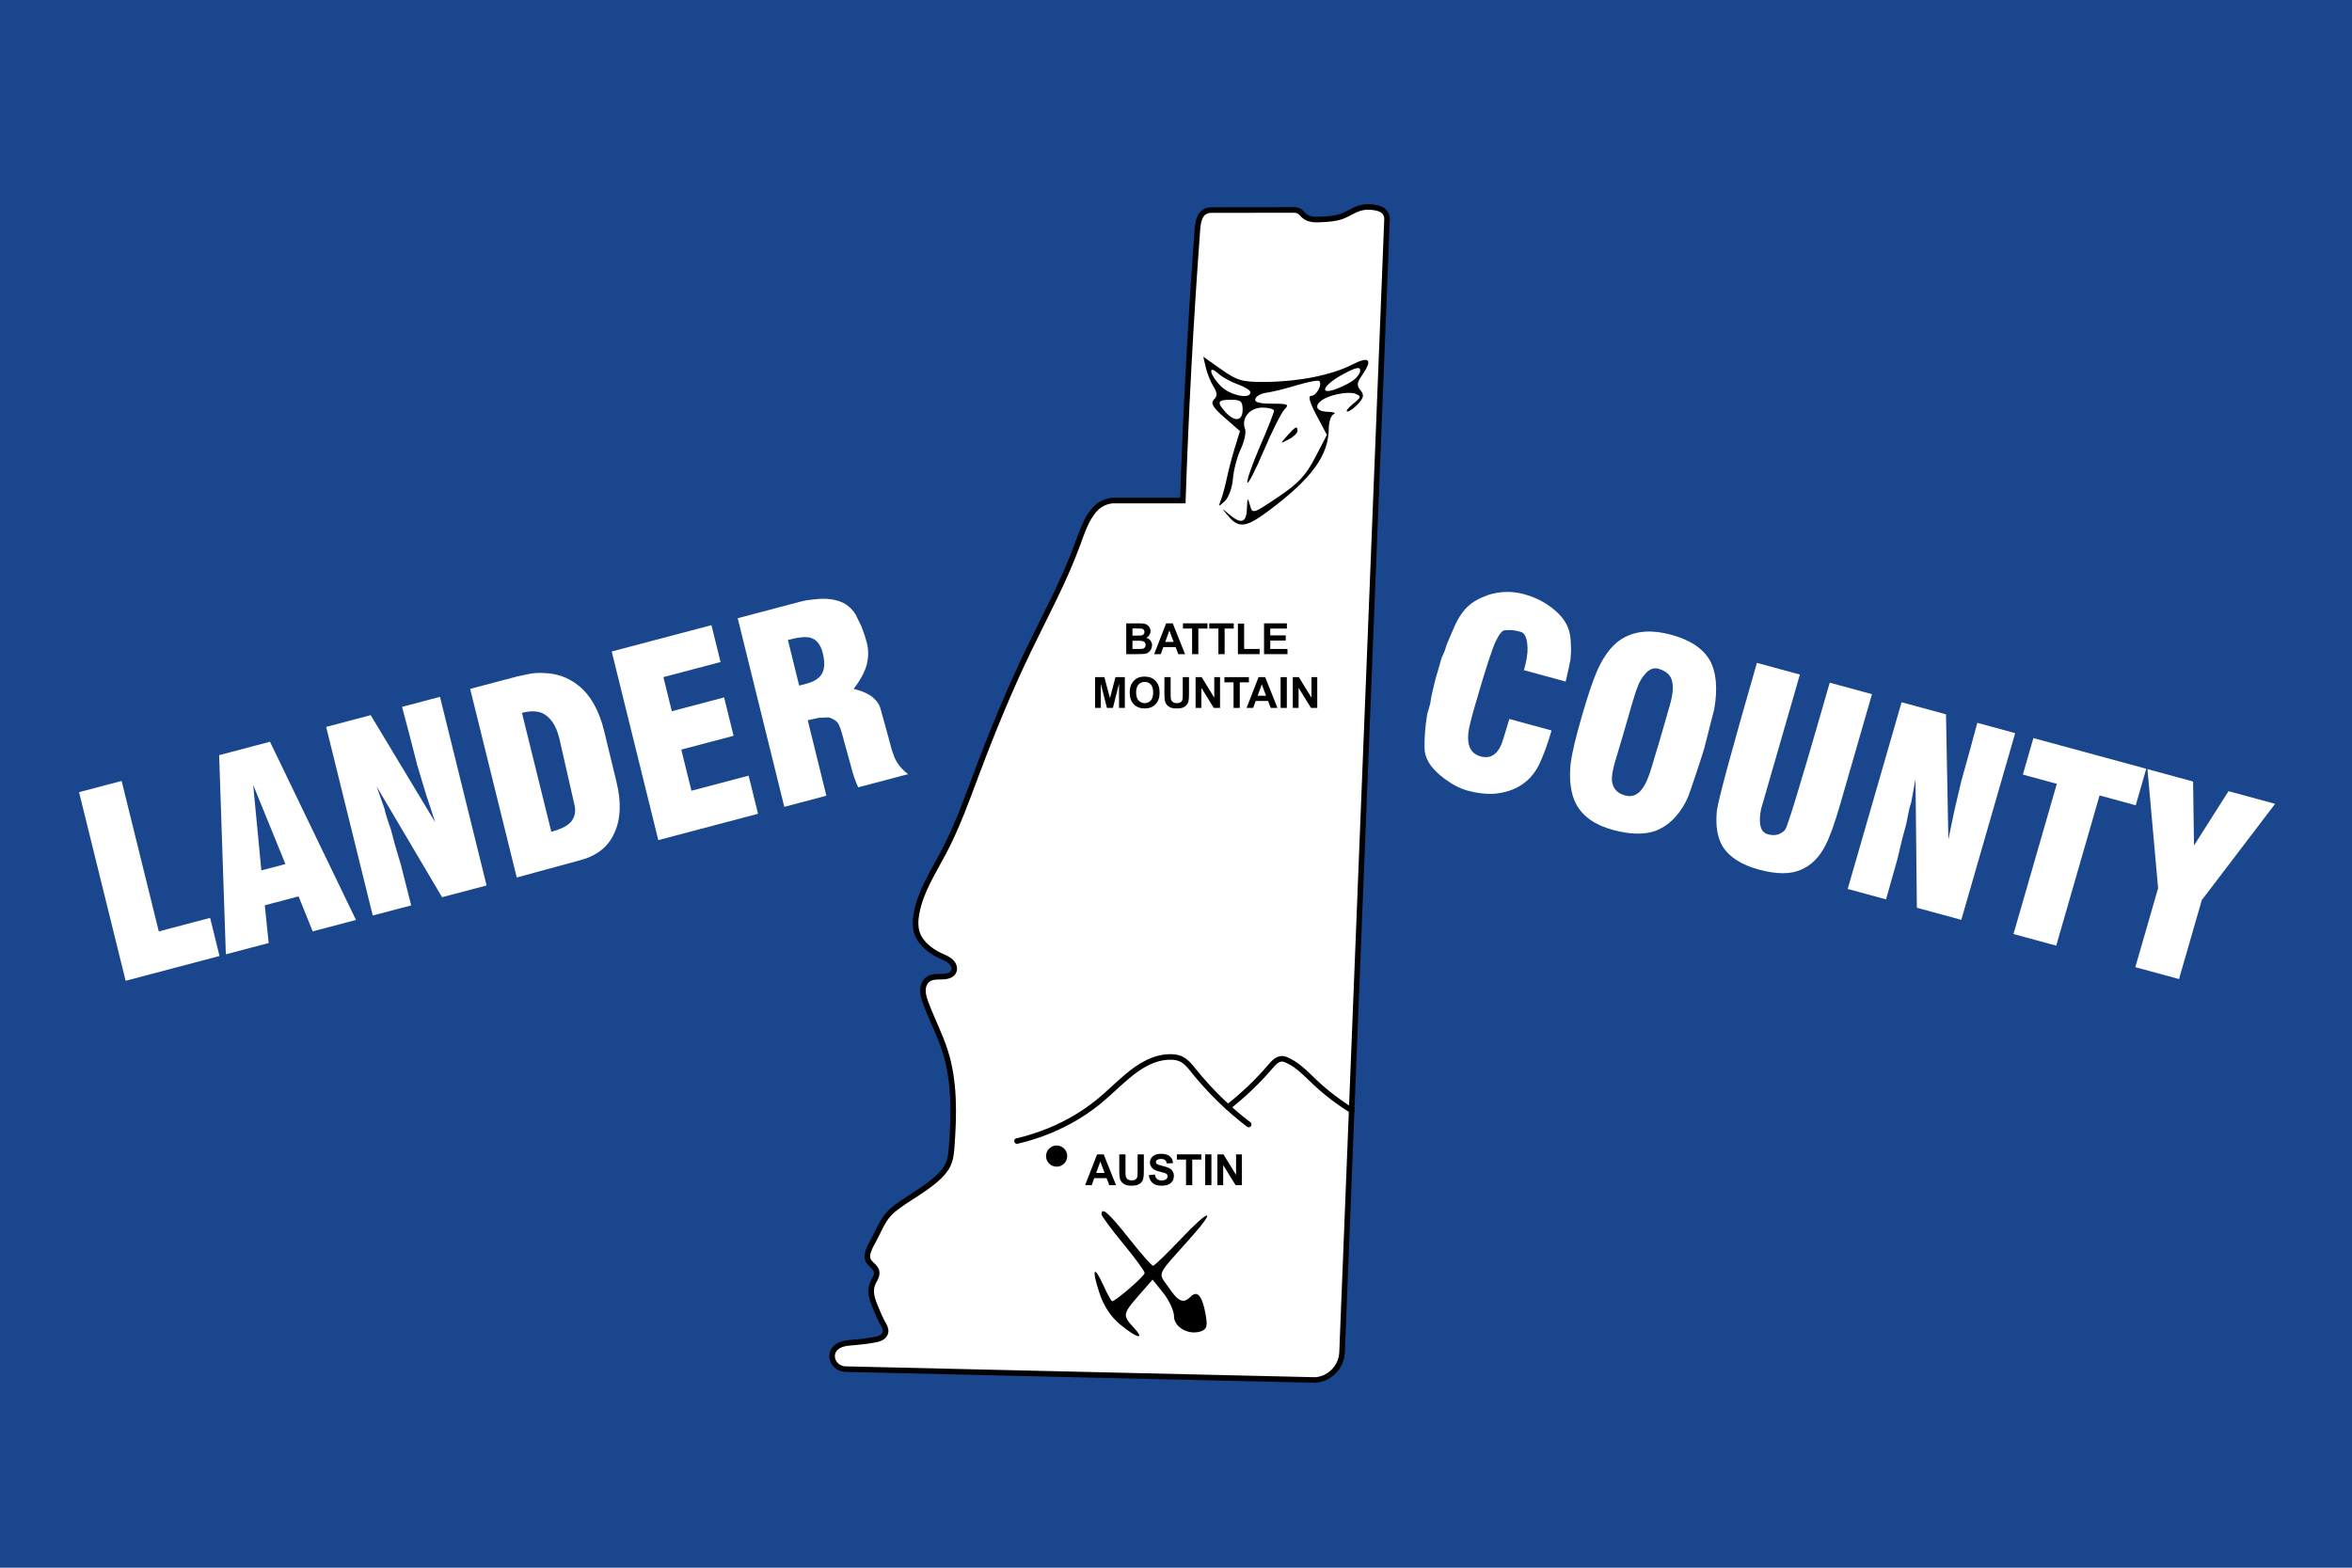 <?xml version="1.0" encoding="UTF-8" standalone="no"?>
<svg
   xmlns:dc="http://purl.org/dc/elements/1.1/"
   xmlns:cc="http://creativecommons.org/ns#"
   xmlns:rdf="http://www.w3.org/1999/02/22-rdf-syntax-ns#"
   xmlns:svg="http://www.w3.org/2000/svg"
   xmlns="http://www.w3.org/2000/svg"
   xmlns:sodipodi="http://sodipodi.sourceforge.net/DTD/sodipodi-0.dtd"
   xmlns:inkscape="http://www.inkscape.org/namespaces/inkscape"
   width="423.076mm"
   height="282.051mm"
   viewBox="0 0 423.076 282.051"
   version="1.1"
   id="svg11857"
   inkscape:version="1.0.2-2 (e86c870879, 2021-01-15)"
   sodipodi:docname="Flag of Lander County, Nevada.svg">
  <defs
     id="defs11851">
    <inkscape:path-effect
       effect="spiro"
       id="path-effect12668"
       is_visible="true"
       lpeversion="1" />
    <inkscape:path-effect
       effect="spiro"
       id="path-effect12664"
       is_visible="true"
       lpeversion="1" />
    <inkscape:path-effect
       effect="spiro"
       id="path-effect12658"
       is_visible="true"
       lpeversion="1" />
    <inkscape:path-effect
       effect="spiro"
       id="path-effect12654"
       is_visible="true"
       lpeversion="1" />
    <inkscape:path-effect
       effect="spiro"
       id="path-effect12448"
       is_visible="true"
       lpeversion="1" />
    <inkscape:path-effect
       effect="spiro"
       id="path-effect12444"
       is_visible="true"
       lpeversion="1" />
    <inkscape:path-effect
       effect="spiro"
       id="path-effect12440"
       is_visible="true"
       lpeversion="1" />
    <inkscape:path-effect
       effect="spiro"
       id="path-effect12436"
       is_visible="true"
       lpeversion="1" />
  </defs>
  <sodipodi:namedview
     id="base"
     pagecolor="#ffffff"
     bordercolor="#666666"
     borderopacity="1.0"
     inkscape:pageopacity="0.0"
     inkscape:pageshadow="2"
     inkscape:zoom="0.98994949"
     inkscape:cx="704.21579"
     inkscape:cy="546.88931"
     inkscape:document-units="mm"
     inkscape:current-layer="layer1"
     inkscape:document-rotation="0"
     showgrid="false"
     inkscape:window-width="2560"
     inkscape:window-height="1369"
     inkscape:window-x="-8"
     inkscape:window-y="-8"
     inkscape:window-maximized="1"
     inkscape:snap-bbox="true"
     inkscape:bbox-paths="true"
     inkscape:bbox-nodes="true"
     inkscape:snap-bbox-edge-midpoints="true"
     inkscape:snap-bbox-midpoints="true"
     inkscape:snap-intersection-paths="true"
     inkscape:object-paths="true" />
  <g
     inkscape:label="Layer 1"
     inkscape:groupmode="layer"
     id="layer1"
     transform="translate(89.074,-17.306)">
    <g
       id="g12780">
      <rect
         style="fill:#19468c;stroke:none;stroke-width:1;stroke-linecap:round;stroke-linejoin:bevel;stroke-miterlimit:4;stroke-dasharray:none;fill-opacity:1"
         id="rect12450"
         width="423.076"
         height="282.051"
         x="-89.074"
         y="17.306" />
      <path
         style="fill:#ffffff;stroke:#000000;stroke-width:1;stroke-linecap:butt;stroke-linejoin:miter;stroke-miterlimit:4;stroke-dasharray:none;stroke-opacity:1"
         d="m 61.238,262.849 c -0.303,-0.323 -0.518,-0.729 -0.599,-1.164 -0.081,-0.435 -0.024,-0.897 0.173,-1.293 0.156,-0.313 0.397,-0.581 0.678,-0.789 0.281,-0.208 0.602,-0.359 0.936,-0.466 0.667,-0.213 1.374,-0.251 2.072,-0.305 1.235,-0.096 2.467,-0.248 3.685,-0.472 0.429,-0.079 0.863,-0.17 1.244,-0.38 0.191,-0.105 0.366,-0.241 0.506,-0.408 0.139,-0.167 0.242,-0.368 0.281,-0.582 0.05,-0.273 -0.002,-0.556 -0.1,-0.816 -0.098,-0.26 -0.239,-0.5 -0.373,-0.743 -0.51,-0.927 -0.921,-1.904 -1.323,-2.882 -0.276,-0.671 -0.55,-1.349 -0.69,-2.061 -0.14,-0.712 -0.14,-1.468 0.124,-2.144 0.148,-0.378 0.373,-0.721 0.545,-1.089 0.172,-0.368 0.293,-0.781 0.211,-1.179 -0.069,-0.335 -0.275,-0.626 -0.508,-0.876 -0.233,-0.25 -0.497,-0.471 -0.72,-0.73 -0.134,-0.156 -0.254,-0.328 -0.331,-0.52 -0.093,-0.231 -0.12,-0.485 -0.104,-0.734 0.016,-0.249 0.076,-0.493 0.151,-0.73 0.264,-0.834 0.725,-1.589 1.134,-2.362 0.815,-1.541 1.457,-3.214 2.646,-4.488 0.427,-0.458 0.916,-0.854 1.417,-1.228 1.519,-1.135 3.163,-2.091 4.725,-3.166 0.75,-0.516 1.482,-1.06 2.173,-1.654 0.997,-0.856 1.93,-1.847 2.41,-3.071 0.363,-0.927 0.447,-1.936 0.52,-2.929 0.419,-5.751 0.56,-11.654 -1.181,-17.151 -0.944,-2.979 -2.417,-5.761 -3.496,-8.693 -0.265,-0.721 -0.509,-1.468 -0.504,-2.236 0.003,-0.384 0.07,-0.77 0.223,-1.123 0.152,-0.353 0.393,-0.671 0.706,-0.893 0.436,-0.309 0.984,-0.415 1.518,-0.448 0.533,-0.034 1.071,-0.002 1.601,-0.071 0.292,-0.038 0.583,-0.108 0.844,-0.244 0.261,-0.136 0.491,-0.342 0.621,-0.607 0.141,-0.287 0.154,-0.628 0.067,-0.936 -0.087,-0.308 -0.268,-0.584 -0.492,-0.812 -0.538,-0.547 -1.289,-0.81 -1.984,-1.134 -0.951,-0.443 -1.837,-1.027 -2.599,-1.748 -0.585,-0.554 -1.1,-1.197 -1.417,-1.937 -0.523,-1.221 -0.473,-2.614 -0.236,-3.922 0.729,-4.021 3.066,-7.529 4.961,-11.15 2.398,-4.582 4.132,-9.475 5.953,-14.316 2.769,-7.361 5.758,-14.645 9.166,-21.734 3.039,-6.322 6.417,-12.503 8.835,-19.088 0.724,-1.972 1.377,-4.008 2.599,-5.717 0.241,-0.337 0.503,-0.66 0.803,-0.945 0.815,-0.775 1.907,-1.251 3.029,-1.323 h 12.557 c 0.54,-16.185 1.409,-32.36 2.606,-48.509 0.057,-0.773 0.118,-1.559 0.401,-2.28 0.091,-0.232 0.205,-0.456 0.354,-0.656 0.149,-0.2 0.333,-0.374 0.545,-0.506 0.212,-0.131 0.45,-0.217 0.695,-0.262 0.245,-0.045 0.496,-0.048 0.745,-0.048 l 14.552,-0.018 c 0.19,-2.3e-4 0.381,0.003 0.566,0.042 0.186,0.039 0.364,0.113 0.522,0.217 0.318,0.207 0.542,0.528 0.825,0.78 0.407,0.363 0.944,0.557 1.484,0.636 0.54,0.079 1.089,0.053 1.635,0.025 1.271,-0.064 2.566,-0.138 3.756,-0.591 0.866,-0.329 1.648,-0.849 2.504,-1.205 0.594,-0.247 1.224,-0.413 1.866,-0.449 0.474,-0.027 0.949,0.018 1.417,0.094 0.303,0.049 0.604,0.113 0.892,0.219 0.288,0.106 0.562,0.257 0.786,0.466 0.365,0.341 0.58,0.836 0.582,1.335 L 152.325,260.835 c -0.08,0.899 -0.397,1.777 -0.911,2.519 -0.514,0.742 -1.223,1.348 -2.037,1.74 -0.563,0.271 -1.174,0.439 -1.795,0.496 l -84.727,-1.961 c -0.61,-0.05 -1.198,-0.333 -1.617,-0.779 z"
         id="path12446"
         inkscape:path-effect="#path-effect12448"
         inkscape:original-d="m 61.237898,262.84917 c -0.689723,-0.2601 -0.283215,-1.63764 -0.425222,-2.45685 -0.142004,-0.81921 2.457111,-1.03917 3.685267,-1.55915 1.228159,-0.51998 2.457112,-0.31472 3.685268,-0.47247 1.228159,-0.15776 1.35468,-0.91318 2.031624,-1.37017 0.676942,-0.45698 -0.314716,-1.03917 -0.472472,-1.55915 -0.157755,-0.51998 -0.881679,-1.92111 -1.322916,-2.88207 -0.441238,-0.96095 -0.377711,-2.80305 -0.566965,-4.20498 -0.189251,-1.40193 0.504235,-1.51164 0.755954,-2.26786 0.251719,-0.75621 -0.818684,-1.07067 -1.228423,-1.6064 -0.409739,-0.53573 -0.220221,-0.34621 -0.33073,-0.51972 -0.110508,-0.1735 0.03176,-0.97617 0.04725,-1.46465 0.01548,-0.48849 0.756216,-1.57464 1.13393,-2.36235 0.377711,-0.78772 1.764152,-2.99205 2.645833,-4.48847 0.881679,-1.49642 0.945203,-0.81868 1.41741,-1.22842 0.472205,-0.40974 3.150066,-2.1101 4.724702,-3.16555 1.574636,-1.05545 1.449173,-1.10217 2.173364,-1.65365 0.724189,-0.55148 1.606664,-2.0471 2.409598,-3.07106 0.802933,-1.02395 0.346741,-1.95261 0.519718,-2.92931 0.172974,-0.9767 -0.787186,-11.43352 -1.181177,-17.15067 -0.393991,-5.71715 -2.330587,-5.79537 -3.496281,-8.69345 -1.16569,-2.89808 0.283748,-2.83456 0.425226,-4.25223 0.141475,-1.41768 2.079132,-0.34622 3.118302,-0.51972 1.039169,-0.17351 0.976704,-0.5667 1.464659,-0.85045 0.487953,-0.28375 -0.283218,-1.16516 -0.425225,-1.74814 -0.142004,-0.58298 -1.322652,-0.75569 -1.984375,-1.13393 -0.661723,-0.37824 -1.732126,-1.16516 -2.598587,-1.74814 -0.86646,-0.58297 -0.944673,-1.29115 -1.417409,-1.93712 -0.472734,-0.64598 -0.157226,-2.61407 -0.236236,-3.92151 -0.07901,-1.30743 3.307556,-7.43327 4.960937,-11.1503 1.653381,-3.71703 3.969015,-9.54363 5.953125,-14.31584 1.98411,-4.77222 6.11088,-14.48883 9.165907,-21.73363 3.055025,-7.24481 5.890366,-12.72494 8.835166,-19.0878 2.9448,-6.36286 1.73266,-3.811 2.59859,-5.71689 0.86593,-1.9059 0.53573,-0.6297 0.8032,-0.94494 0.26747,-0.31525 2.54845,-0.88148 3.02853,-1.32262 h 12.55701 c 2.6e-4,-0.022 2.60614,-48.486882 2.60588,-48.509412 -2.7e-4,-0.02254 0.26753,-1.519833 0.4009,-2.280145 0.13337,-0.760312 1.46341,-1.470877 2.33861,-1.471937 l 14.55158,-0.01763 c 0.80362,0 1.27594,0.693218 1.91351,1.039431 0.63757,0.346213 2.07913,0.441238 3.1183,0.661458 1.03917,0.220221 2.50436,-0.393462 3.75614,-0.590587 1.25178,-0.197128 1.66966,-0.802936 2.50409,-1.204801 0.83443,-0.401863 1.24444,-0.298966 1.86626,-0.448845 0.62182,-0.149881 0.9452,0.06326 1.41741,0.09449 0.47221,0.03123 1.11844,0.456985 1.67727,0.68508 0.55882,0.228097 0.47962,0.980642 0.58172,1.334729 L 152.32464,260.8349 c -0.9683,1.01607 -2.34926,4.09287 -2.94746,4.2585 -0.5982,0.16563 -1.19666,0.33099 -1.79538,0.49609 l -84.726535,-1.96083 c -0.689198,-0.25957 -0.92764,-0.5194 -1.617367,-0.77949 z"
         sodipodi:nodetypes="ssssssssssssssssssssssssssssssssssscccsscsssssssccsccs" />
      <g
         aria-label="BATTLE
MOUNTAIN"
         id="text12584"
         style="font-style:normal;font-variant:normal;font-weight:bold;font-stretch:normal;font-size:7.741px;line-height:1.25;font-family:Arial;-inkscape-font-specification:'Arial Bold';text-align:center;letter-spacing:0px;text-anchor:middle;stroke-width:0.265">
        <path
           d="m 113.513,129.455 h 2.215 q 0.658,0 0.979,0.057 0.325,0.053 0.578,0.227 0.257,0.174 0.427,0.465 0.17,0.287 0.17,0.646 0,0.389 -0.212,0.714 -0.208,0.325 -0.567,0.488 0.506,0.147 0.779,0.503 0.272,0.355 0.272,0.835 0,0.378 -0.178,0.737 -0.174,0.355 -0.48,0.571 -0.302,0.212 -0.748,0.261 -0.28,0.03 -1.349,0.038 h -1.886 z m 1.119,0.922 v 1.281 h 0.733 q 0.654,0 0.813,-0.019 0.287,-0.034 0.45,-0.197 0.166,-0.166 0.166,-0.435 0,-0.257 -0.144,-0.416 -0.14,-0.163 -0.42,-0.197 -0.166,-0.019 -0.956,-0.019 z m 0,2.204 v 1.482 h 1.036 q 0.605,0 0.767,-0.034 0.249,-0.045 0.404,-0.219 0.159,-0.178 0.159,-0.472 0,-0.249 -0.121,-0.423 -0.121,-0.174 -0.352,-0.253 -0.227,-0.079 -0.99,-0.079 z"
           style="font-style:normal;font-variant:normal;font-weight:bold;font-stretch:normal;font-family:Arial;-inkscape-font-specification:'Arial Bold';text-align:center;text-anchor:middle;stroke-width:0.265"
           id="path12709" />
        <path
           d="m 124.096,134.996 h -1.217 l -0.484,-1.259 h -2.215 l -0.457,1.259 h -1.187 l 2.158,-5.541 h 1.183 z m -2.06,-2.192 -0.763,-2.056 -0.748,2.056 z"
           style="font-style:normal;font-variant:normal;font-weight:bold;font-stretch:normal;font-family:Arial;-inkscape-font-specification:'Arial Bold';text-align:center;text-anchor:middle;stroke-width:0.265"
           id="path12711" />
        <path
           d="m 125.362,134.996 v -4.604 h -1.644 v -0.937 h 4.403 v 0.937 h -1.64 v 4.604 z"
           style="font-style:normal;font-variant:normal;font-weight:bold;font-stretch:normal;font-family:Arial;-inkscape-font-specification:'Arial Bold';text-align:center;text-anchor:middle;stroke-width:0.265"
           id="path12713" />
        <path
           d="m 130.091,134.996 v -4.604 h -1.644 v -0.937 h 4.403 v 0.937 h -1.64 v 4.604 z"
           style="font-style:normal;font-variant:normal;font-weight:bold;font-stretch:normal;font-family:Arial;-inkscape-font-specification:'Arial Bold';text-align:center;text-anchor:middle;stroke-width:0.265"
           id="path12715" />
        <path
           d="m 133.602,134.996 v -5.496 h 1.119 v 4.562 h 2.782 v 0.934 z"
           style="font-style:normal;font-variant:normal;font-weight:bold;font-stretch:normal;font-family:Arial;-inkscape-font-specification:'Arial Bold';text-align:center;text-anchor:middle;stroke-width:0.265"
           id="path12717" />
        <path
           d="m 138.3,134.996 v -5.541 h 4.109 v 0.937 h -2.99 v 1.228 h 2.782 v 0.934 h -2.782 v 1.508 h 3.096 v 0.934 z"
           style="font-style:normal;font-variant:normal;font-weight:bold;font-stretch:normal;font-family:Arial;-inkscape-font-specification:'Arial Bold';text-align:center;text-anchor:middle;stroke-width:0.265"
           id="path12719" />
        <path
           d="m 107.904,144.672 v -5.541 h 1.674 l 1.005,3.78 0.994,-3.78 h 1.678 v 5.541 h -1.039 v -4.362 l -1.1,4.362 h -1.077 l -1.096,-4.362 v 4.362 z"
           style="font-style:normal;font-variant:normal;font-weight:bold;font-stretch:normal;font-family:Arial;-inkscape-font-specification:'Arial Bold';text-align:center;text-anchor:middle;stroke-width:0.265"
           id="path12721" />
        <path
           d="m 114.14,141.935 q 0,-0.847 0.253,-1.421 0.189,-0.423 0.514,-0.76 0.329,-0.336 0.718,-0.499 0.518,-0.219 1.194,-0.219 1.225,0 1.958,0.76 0.737,0.76 0.737,2.113 0,1.342 -0.729,2.102 -0.729,0.756 -1.95,0.756 -1.236,0 -1.965,-0.752 -0.729,-0.756 -0.729,-2.079 z m 1.153,-0.038 q 0,0.941 0.435,1.429 0.435,0.484 1.104,0.484 0.669,0 1.096,-0.48 0.431,-0.484 0.431,-1.448 0,-0.952 -0.42,-1.421 -0.416,-0.469 -1.107,-0.469 -0.692,0 -1.115,0.476 -0.423,0.472 -0.423,1.429 z"
           style="font-style:normal;font-variant:normal;font-weight:bold;font-stretch:normal;font-family:Arial;-inkscape-font-specification:'Arial Bold';text-align:center;text-anchor:middle;stroke-width:0.265"
           id="path12723" />
        <path
           d="m 120.381,139.131 h 1.119 v 3.001 q 0,0.714 0.042,0.926 0.072,0.34 0.34,0.548 0.272,0.204 0.741,0.204 0.476,0 0.718,-0.193 0.242,-0.197 0.291,-0.48 0.049,-0.283 0.049,-0.941 v -3.065 h 1.119 v 2.91 q 0,0.998 -0.091,1.41 -0.091,0.412 -0.336,0.695 -0.242,0.283 -0.65,0.454 -0.408,0.166 -1.066,0.166 -0.794,0 -1.206,-0.181 -0.408,-0.185 -0.646,-0.476 -0.238,-0.295 -0.314,-0.616 -0.11,-0.476 -0.11,-1.406 z"
           style="font-style:normal;font-variant:normal;font-weight:bold;font-stretch:normal;font-family:Arial;-inkscape-font-specification:'Arial Bold';text-align:center;text-anchor:middle;stroke-width:0.265"
           id="path12725" />
        <path
           d="m 125.99,144.672 v -5.541 h 1.089 l 2.268,3.7 v -3.7 h 1.039 v 5.541 h -1.123 l -2.234,-3.613 v 3.613 z"
           style="font-style:normal;font-variant:normal;font-weight:bold;font-stretch:normal;font-family:Arial;-inkscape-font-specification:'Arial Bold';text-align:center;text-anchor:middle;stroke-width:0.265"
           id="path12727" />
        <path
           d="m 132.816,144.672 v -4.604 h -1.644 v -0.937 h 4.403 v 0.937 h -1.64 v 4.604 z"
           style="font-style:normal;font-variant:normal;font-weight:bold;font-stretch:normal;font-family:Arial;-inkscape-font-specification:'Arial Bold';text-align:center;text-anchor:middle;stroke-width:0.265"
           id="path12729" />
        <path
           d="m 140.719,144.672 h -1.217 l -0.484,-1.259 h -2.215 l -0.457,1.259 h -1.187 l 2.158,-5.541 h 1.183 z m -2.06,-2.192 -0.764,-2.056 -0.748,2.056 z"
           style="font-style:normal;font-variant:normal;font-weight:bold;font-stretch:normal;font-family:Arial;-inkscape-font-specification:'Arial Bold';text-align:center;text-anchor:middle;stroke-width:0.265"
           id="path12731" />
        <path
           d="m 141.279,144.672 v -5.541 h 1.119 v 5.541 z"
           style="font-style:normal;font-variant:normal;font-weight:bold;font-stretch:normal;font-family:Arial;-inkscape-font-specification:'Arial Bold';text-align:center;text-anchor:middle;stroke-width:0.265"
           id="path12733" />
        <path
           d="m 143.475,144.672 v -5.541 h 1.089 l 2.268,3.7 v -3.7 h 1.039 v 5.541 h -1.123 l -2.234,-3.613 v 3.613 z"
           style="font-style:normal;font-variant:normal;font-weight:bold;font-stretch:normal;font-family:Arial;-inkscape-font-specification:'Arial Bold';text-align:center;text-anchor:middle;stroke-width:0.265"
           id="path12735" />
      </g>
      <g
         aria-label="AUSTIN"
         id="text12588"
         style="font-style:normal;font-variant:normal;font-weight:bold;font-stretch:normal;font-size:7.741px;line-height:1.25;font-family:Arial;-inkscape-font-specification:'Arial Bold';text-align:center;letter-spacing:0px;text-anchor:middle;stroke-width:0.265">
        <path
           d="m 111.675,230.533 h -1.217 l -0.484,-1.259 h -2.215 l -0.457,1.259 h -1.187 l 2.158,-5.541 h 1.183 z m -2.06,-2.192 -0.763,-2.056 -0.748,2.056 z"
           style="font-style:normal;font-variant:normal;font-weight:bold;font-stretch:normal;font-family:Arial;-inkscape-font-specification:'Arial Bold';text-align:center;text-anchor:middle;stroke-width:0.265"
           id="path12696" />
        <path
           d="m 112.26,224.992 h 1.119 v 3.001 q 0,0.714 0.042,0.926 0.072,0.34 0.34,0.548 0.272,0.204 0.741,0.204 0.476,0 0.718,-0.193 0.242,-0.197 0.291,-0.48 0.049,-0.283 0.049,-0.941 v -3.065 h 1.119 v 2.91 q 0,0.998 -0.091,1.41 -0.091,0.412 -0.336,0.695 -0.242,0.283 -0.65,0.454 -0.408,0.166 -1.066,0.166 -0.794,0 -1.206,-0.181 -0.408,-0.185 -0.646,-0.476 -0.238,-0.295 -0.314,-0.616 -0.11,-0.476 -0.11,-1.406 z"
           style="font-style:normal;font-variant:normal;font-weight:bold;font-stretch:normal;font-family:Arial;-inkscape-font-specification:'Arial Bold';text-align:center;text-anchor:middle;stroke-width:0.265"
           id="path12698" />
        <path
           d="m 117.575,228.73 1.089,-0.106 q 0.098,0.548 0.397,0.805 0.302,0.257 0.813,0.257 0.54,0 0.813,-0.227 0.276,-0.231 0.276,-0.537 0,-0.197 -0.117,-0.333 -0.113,-0.14 -0.401,-0.242 -0.197,-0.068 -0.896,-0.242 -0.9,-0.223 -1.262,-0.548 -0.51,-0.457 -0.51,-1.115 0,-0.423 0.238,-0.79 0.242,-0.37 0.692,-0.563 0.454,-0.193 1.092,-0.193 1.043,0 1.569,0.457 0.529,0.457 0.556,1.221 l -1.119,0.049 q -0.072,-0.427 -0.31,-0.612 -0.234,-0.189 -0.707,-0.189 -0.488,0 -0.763,0.2 -0.178,0.129 -0.178,0.344 0,0.197 0.166,0.336 0.212,0.178 1.028,0.37 0.816,0.193 1.206,0.401 0.393,0.204 0.612,0.563 0.223,0.355 0.223,0.881 0,0.476 -0.265,0.892 -0.265,0.416 -0.748,0.62 -0.484,0.2 -1.206,0.2 -1.051,0 -1.614,-0.484 -0.563,-0.488 -0.673,-1.417 z"
           style="font-style:normal;font-variant:normal;font-weight:bold;font-stretch:normal;font-family:Arial;-inkscape-font-specification:'Arial Bold';text-align:center;text-anchor:middle;stroke-width:0.265"
           id="path12700" />
        <path
           d="m 124.269,230.533 v -4.604 h -1.644 v -0.937 h 4.403 v 0.937 h -1.64 v 4.604 z"
           style="font-style:normal;font-variant:normal;font-weight:bold;font-stretch:normal;font-family:Arial;-inkscape-font-specification:'Arial Bold';text-align:center;text-anchor:middle;stroke-width:0.265"
           id="path12702" />
        <path
           d="m 127.716,230.533 v -5.541 h 1.119 v 5.541 z"
           style="font-style:normal;font-variant:normal;font-weight:bold;font-stretch:normal;font-family:Arial;-inkscape-font-specification:'Arial Bold';text-align:center;text-anchor:middle;stroke-width:0.265"
           id="path12704" />
        <path
           d="m 129.912,230.533 v -5.541 h 1.089 l 2.268,3.7 v -3.7 h 1.039 v 5.541 h -1.123 l -2.234,-3.613 v 3.613 z"
           style="font-style:normal;font-variant:normal;font-weight:bold;font-stretch:normal;font-family:Arial;-inkscape-font-specification:'Arial Bold';text-align:center;text-anchor:middle;stroke-width:0.265"
           id="path12706" />
      </g>
      <circle
         class="cls-1"
         cx="100.993"
         cy="225.303"
         r="1.905"
         id="circle12590"
         style="fill:#000000;fill-opacity:1;stroke:none;stroke-width:5;stroke-miterlimit:4;stroke-dasharray:none;stroke-opacity:1" />
      <g
         aria-label="LANDER"
         transform="matrix(0.954,-0.252,0.243,0.984,0,0)"
         id="text12594-2"
         style="font-style:normal;font-variant:normal;font-weight:normal;font-stretch:normal;font-size:45.861px;line-height:1.25;font-family:'Milford Black';-inkscape-font-specification:'Milford Black, ';text-align:end;letter-spacing:0px;text-anchor:end;fill:#ffffff;stroke-width:0.265">
        <path
           d="m -94.796,168.104 v -6.971 h -9.677 v -27.517 h -8.026 v 34.488 z"
           style="font-style:normal;font-variant:normal;font-weight:normal;font-stretch:normal;font-size:45.861px;font-family:'Milford Black';-inkscape-font-specification:'Milford Black, ';fill:#ffffff;stroke-width:0.265"
           id="path12683" />
        <path
           d="m -69.068,168.104 -7.429,-34.488 h -9.585 l -7.521,34.488 h 8.072 l 0.963,-6.65 h 6.375 l 0.963,6.65 z m -10.044,-12.795 h -4.54 l 2.293,-15.042 z"
           style="font-style:normal;font-variant:normal;font-weight:normal;font-stretch:normal;font-size:45.861px;font-family:'Milford Black';-inkscape-font-specification:'Milford Black, ';fill:#ffffff;stroke-width:0.265"
           id="path12685" />
        <path
           d="m -44.441,168.104 v -34.488 h -7.154 l 0.046,2.614 0.046,2.706 0.046,5.274 0.275,5.412 0.413,5.32 -6.742,-21.325 h -8.393 v 34.488 h 7.246 l -0.046,-7.429 -0.092,-1.789 -0.092,-2.064 -0.046,-2.706 -0.138,-1.422 -0.092,-1.33 v -1.147 l -0.413,-4.082 6.742,21.967 z"
           style="font-style:normal;font-variant:normal;font-weight:normal;font-stretch:normal;font-size:45.861px;font-family:'Milford Black';-inkscape-font-specification:'Milford Black, ';fill:#ffffff;stroke-width:0.265"
           id="path12687" />
        <path
           d="m -16.878,146.871 q 0,-5.687 -2.614,-8.989 -2.11,-2.66 -5.457,-3.623 -1.147,-0.367 -2.293,-0.504 l -2.568,-0.138 h -8.943 v 34.488 l 12.016,-0.092 q 4.724,0 7.246,-3.164 2.568,-3.119 2.568,-8.668 z m -8.255,-0.734 -0.229,12.107 q 0,1.605 -1.101,2.568 -1.147,1.009 -4.173,1.009 v -21.738 q 2.201,0 3.531,0.917 1.972,1.559 1.972,5.136 z"
           style="font-style:normal;font-variant:normal;font-weight:normal;font-stretch:normal;font-size:45.861px;font-family:'Milford Black';-inkscape-font-specification:'Milford Black, ';fill:#ffffff;stroke-width:0.265"
           id="path12689" />
        <path
           d="m 6.74,168.104 v -6.971 h -10.777 v -7.521 h 9.86 v -7.017 h -9.86 v -6.237 h 10.777 v -6.742 H -12.063 v 34.488 z"
           style="font-style:normal;font-variant:normal;font-weight:normal;font-stretch:normal;font-size:45.861px;font-family:'Milford Black';-inkscape-font-specification:'Milford Black, ';fill:#ffffff;stroke-width:0.265"
           id="path12691" />
        <path
           d="m 35.036,168.104 q -1.376,-1.651 -1.697,-3.577 l -0.138,-1.468 -0.046,-2.477 -0.138,-4.861 q 0,-1.468 -1.284,-2.889 -1.009,-1.009 -2.614,-1.834 2.339,-1.743 3.394,-3.577 0.963,-1.789 0.963,-3.623 l -0.046,-1.33 -0.183,-1.789 -0.504,-2.293 q -0.734,-2.247 -2.706,-3.302 -1.651,-0.963 -4.311,-1.284 -1.055,-0.183 -2.155,-0.183 h -2.293 -9.585 v 34.488 h 7.934 v -13.804 l 2.11,0.092 0.826,0.183 0.871,0.183 q 1.009,0.55 1.376,1.33 0.321,0.688 0.321,3.073 l 0.138,4.953 q 0,2.293 0.367,3.99 z m -9.814,-24.627 q 0,2.339 -0.963,3.394 -0.963,1.101 -3.348,1.101 h -1.284 v -8.347 q 3.073,0 4.173,0.688 1.422,0.871 1.422,3.164 z"
           style="font-style:normal;font-variant:normal;font-weight:normal;font-stretch:normal;font-size:45.861px;font-family:'Milford Black';-inkscape-font-specification:'Milford Black, ';fill:#ffffff;stroke-width:0.265"
           id="path12693" />
      </g>
      <g
         aria-label="COUNTY"
         transform="matrix(0.952,0.259,-0.281,0.974,0,0)"
         id="text12598-1"
         style="font-style:normal;font-variant:normal;font-weight:normal;font-stretch:normal;font-size:45.861px;line-height:1.25;font-family:'Milford Black';-inkscape-font-specification:'Milford Black, ';text-align:end;letter-spacing:0px;text-anchor:end;fill:#ffffff;stroke-width:0.265">
        <path
           d="m 226.866,92.371 h -7.98 l -0.046,3.623 q 0,4.127 -3.073,4.127 -2.706,0 -3.348,-3.394 -0.229,-1.055 -0.229,-5.136 0,-9.952 0.413,-12.016 0.367,-2.064 1.055,-2.201 l 1.055,-0.321 q 0.688,-0.138 1.789,-0.138 1.147,0 1.972,2.385 0.504,1.513 0.504,4.036 h 7.888 l -0.138,-2.339 -0.138,-1.697 -0.321,-1.422 -0.229,-0.734 -0.413,-1.192 q -1.009,-2.798 -4.036,-4.219 -2.981,-1.422 -6.421,-1.422 -3.394,0 -6.237,1.789 -2.155,1.468 -3.027,2.981 -1.009,1.651 -1.33,4.173 l -0.413,3.164 -0.046,1.376 q 0,0.138 -0.046,0.321 -0.092,0.642 -0.138,0.963 v 1.559 2.477 l 0.138,2.752 q 0,0.183 0.046,0.504 0.046,0.55 0.138,1.101 v 1.926 q 0.413,3.302 1.284,6.008 0.78,2.385 4.128,3.852 3.027,1.33 5.595,1.33 2.385,0 4.449,-0.596 3.21,-1.101 4.861,-3.164 1.468,-1.743 1.88,-4.311 0.413,-2.568 0.413,-6.145 z"
           style="font-style:normal;font-variant:normal;font-weight:normal;font-stretch:normal;font-size:45.861px;font-family:'Milford Black';-inkscape-font-specification:'Milford Black, ';fill:#ffffff;stroke-width:0.265"
           id="path12670" />
        <path
           d="m 254.52,88.427 -0.046,-1.743 -0.092,-2.522 -0.092,-3.027 q -0.642,-5.595 -3.256,-8.163 -2.706,-2.568 -8.072,-2.568 -5.274,0 -8.117,2.706 -2.293,2.155 -2.981,6.696 -0.413,2.752 -0.413,8.668 0,5.916 0.413,8.622 0.826,4.449 3.027,6.742 2.706,2.706 7.705,2.706 4.907,0 7.567,-1.834 2.843,-2.018 3.806,-6.283 l 0.183,-1.147 0.092,-1.559 0.138,-2.981 0.092,-2.522 z m -8.209,0.734 -0.046,4.128 q 0,2.522 -0.275,3.852 -0.596,2.935 -2.935,2.935 -2.293,0 -3.073,-1.926 -0.413,-1.101 -0.413,-3.302 l 0.046,-5.136 v -5.595 l 0.046,-2.431 0.138,-1.468 q 0.688,-3.394 2.614,-3.394 1.972,0 2.843,1.147 1.055,1.33 1.055,4.54 v 3.302 z"
           style="font-style:normal;font-variant:normal;font-weight:normal;font-stretch:normal;font-size:45.861px;font-family:'Milford Black';-inkscape-font-specification:'Milford Black, ';fill:#ffffff;stroke-width:0.265"
           id="path12672" />
        <path
           d="m 281.166,91.453 v -20.225 h -7.98 v 4.999 q 0,21.142 -0.367,22.243 -0.78,1.605 -2.798,1.605 -2.11,0 -2.477,-3.99 V 92.829 71.229 h -8.117 q 0,24.444 0.459,27.196 0.734,3.898 2.798,5.824 2.568,2.293 7.521,2.293 4.999,0 7.384,-1.926 2.385,-1.834 3.073,-5.366 0.504,-2.385 0.504,-7.796 z"
           style="font-style:normal;font-variant:normal;font-weight:normal;font-stretch:normal;font-size:45.861px;font-family:'Milford Black';-inkscape-font-specification:'Milford Black, ';fill:#ffffff;stroke-width:0.265"
           id="path12674" />
        <path
           d="M 308.224,105.716 V 71.229 h -7.154 l 0.046,2.614 0.046,2.706 0.046,5.274 0.275,5.412 0.413,5.32 -6.742,-21.325 h -8.393 v 34.488 h 7.246 l -0.046,-7.429 -0.092,-1.789 -0.092,-2.064 -0.046,-2.706 -0.138,-1.422 -0.092,-1.33 v -1.147 l -0.413,-4.082 6.742,21.967 z"
           style="font-style:normal;font-variant:normal;font-weight:normal;font-stretch:normal;font-size:45.861px;font-family:'Milford Black';-inkscape-font-specification:'Milford Black, ';fill:#ffffff;stroke-width:0.265"
           id="path12676" />
        <path
           d="m 332.989,77.97 v -6.742 h -21.325 v 6.742 h 6.421 v 27.746 h 8.072 V 77.97 Z"
           style="font-style:normal;font-variant:normal;font-weight:normal;font-stretch:normal;font-size:45.861px;font-family:'Milford Black';-inkscape-font-specification:'Milford Black, ';fill:#ffffff;stroke-width:0.265"
           id="path12678" />
        <path
           d="m 357.341,71.229 h -8.805 l -3.302,10.915 -3.394,-10.915 h -8.622 l 7.888,19.904 v 14.584 h 8.255 V 91.132 Z"
           style="font-style:normal;font-variant:normal;font-weight:normal;font-stretch:normal;font-size:45.861px;font-family:'Milford Black';-inkscape-font-specification:'Milford Black, ';fill:#ffffff;stroke-width:0.265"
           id="path12680" />
      </g>
      <path
         style="fill:#000000;stroke-width:1"
         d="m 112.451,255.633 c -1.717,-1.415 -2.968,-3.309 -3.758,-5.687 -1.454,-4.377 -1.015,-5.211 0.719,-1.365 0.701,1.555 1.404,2.828 1.562,2.828 0.646,0 5.845,-4.512 5.845,-5.073 0,-0.333 -1.745,-2.722 -3.878,-5.308 -2.133,-2.586 -3.878,-4.957 -3.878,-5.27 0,-1.384 1.322,-0.22 4.936,4.35 2.133,2.697 4.078,4.915 4.322,4.929 0.244,0.014 2.544,-2.202 5.112,-4.924 5.102,-5.408 6.492,-5.528 1.7,-0.147 -6.401,7.188 -5.929,6.133 -4.01,8.95 1.802,2.647 2.664,3 4.018,1.646 1.153,-1.153 2.037,-0.102 2.631,3.13 0.392,2.132 0.251,2.726 -0.733,3.104 -2.172,0.833 -4.93,-0.65 -4.93,-2.651 0,-0.99 -0.868,-2.883 -1.929,-4.208 l -1.929,-2.408 -2.467,2.821 c -2.909,3.325 -2.96,3.637 -0.955,5.772 2.19,2.331 0.666,2.017 -2.376,-0.49 z M 131.913,110.207 c -1.342,-1.585 -1.342,-1.585 0.123,-0.353 2.167,1.824 3.109,1.512 3.188,-1.058 0.061,-1.99 0.132,-2.073 0.536,-0.635 0.464,1.651 0.48,1.647 5.042,-1.41 3.648,-2.445 5.006,-3.892 6.692,-7.133 l 2.115,-4.066 -1.863,-3.514 c -1.253,-2.365 -1.566,-3.515 -0.957,-3.515 0.945,0 2.056,-2.057 1.442,-2.67 -0.194,-0.194 -2.026,0.154 -4.071,0.773 -2.045,0.62 -4.486,1.221 -5.425,1.336 -0.939,0.115 -1.838,0.605 -1.998,1.09 -0.204,0.62 0.681,0.881 2.992,0.881 2.866,0 3.153,0.129 2.26,1.022 -0.562,0.562 -2.245,3.91 -3.74,7.441 -1.495,3.53 -2.824,6.102 -2.953,5.714 -0.129,-0.388 0.896,-3.316 2.279,-6.507 1.383,-3.191 2.514,-6.064 2.514,-6.383 0,-0.32 -0.941,-0.581 -2.091,-0.581 -2.283,0 -3.849,1.926 -3.118,3.833 0.235,0.613 -0.111,2.25 -0.77,3.639 -0.659,1.388 -1.293,3.798 -1.409,5.355 -0.116,1.557 -0.768,3.353 -1.448,3.992 -1.157,1.087 -1.202,1.071 -0.696,-0.249 0.298,-0.776 0.771,-2.521 1.053,-3.878 0.282,-1.357 0.927,-3.818 1.435,-5.469 l 0.923,-3.001 -2.757,-2.404 c -2.141,-1.867 -2.57,-2.596 -1.922,-3.264 0.644,-0.663 0.623,-1.201 -0.092,-2.351 -0.51,-0.82 -1.13,-2.361 -1.376,-3.424 l -0.448,-1.933 3.241,2.286 c 2.892,2.04 3.747,2.282 7.945,2.249 5.979,-0.046 11.881,-1.223 15.568,-3.104 3.161,-1.613 3.783,-0.924 1.767,1.956 -0.894,1.276 -0.945,1.807 -0.255,2.638 0.695,0.837 0.616,1.314 -0.401,2.438 -0.695,0.768 -1.568,1.397 -1.938,1.397 -0.371,0 0.075,-0.611 0.991,-1.358 1.541,-1.257 1.569,-1.395 0.378,-1.859 -0.708,-0.275 -2.532,-0.128 -4.054,0.328 -3.238,0.97 -3.769,2.859 -0.828,2.944 1.067,0.031 1.542,0.216 1.058,0.411 -0.485,0.196 -0.888,1.36 -0.897,2.589 -0.034,4.866 -3.079,9.03 -10.839,14.819 -4.006,2.989 -5.344,3.173 -7.193,0.988 z m 2.535,-19.215 c 0,-1.489 -0.329,-1.763 -2.115,-1.763 -2.416,0 -2.594,0.418 -0.948,2.236 1.655,1.829 3.064,1.612 3.064,-0.473 z m 1.41,-3.104 c 0,-0.35 -1.011,-0.988 -2.246,-1.419 -1.235,-0.431 -2.822,-1.304 -3.526,-1.941 -1.978,-1.79 -1.573,0.241 0.451,2.266 1.661,1.661 5.321,2.414 5.321,1.095 z m 18.157,-1.921 c 0.873,-0.55 1.587,-1.443 1.587,-1.983 0,-0.748 -0.703,-0.611 -2.948,0.576 -3.352,1.772 -4.624,3.725 -1.895,2.907 0.918,-0.275 2.384,-0.95 3.256,-1.501 z m -11.525,9.711 c 1.492,-1.681 1.83,-1.834 1.83,-0.833 0,0.374 -0.714,1.055 -1.587,1.513 -1.578,0.828 -1.579,0.824 -0.243,-0.68 z"
         id="path12650"
         sodipodi:nodetypes="ssssssssssssssssscssssssssscsssssssssssssssssssscsssscssssssssssssssssssssssssssssssssss" />
      <path
         style="fill:none;stroke:#000000;stroke-width:1;stroke-linecap:round;stroke-linejoin:miter;stroke-miterlimit:4;stroke-dasharray:none;stroke-opacity:1"
         d="m 93.868,222.595 c 2.016,-0.467 3.993,-1.1 5.906,-1.89 3.177,-1.313 6.177,-3.065 8.835,-5.244 1.726,-1.415 3.301,-3.004 5.008,-4.441 1.164,-0.98 2.397,-1.895 3.766,-2.557 1.37,-0.663 2.888,-1.067 4.407,-0.986 0.483,0.026 0.969,0.101 1.417,0.283 0.517,0.21 0.97,0.557 1.366,0.95 0.396,0.393 0.741,0.835 1.09,1.27 2.887,3.595 6.211,6.839 9.875,9.638"
         id="path12662"
         inkscape:original-d="m 93.868107,222.59471 c 1.96889,-0.62969 3.93752,-1.25965 5.90588,-1.88988 1.968363,-0.63022 5.890393,-3.49601 8.835193,-5.24442 2.9448,-1.7484 3.33906,-2.96055 5.00819,-4.44122 1.66913,-1.48067 5.44942,-2.36209 8.17373,-3.54352 2.72432,-1.18145 0.94521,0.18925 1.41741,0.28348 0.47221,0.0942 1.63817,1.48067 2.45685,2.22061 0.81868,0.73994 6.58335,6.42586 9.87463,9.63839"
         inkscape:path-effect="#path-effect12664" />
      <path
         style="fill:none;stroke:#000000;stroke-width:1;stroke-linecap:round;stroke-linejoin:miter;stroke-miterlimit:4;stroke-dasharray:none;stroke-opacity:1"
         d="m 154.061,217.067 c -2.39,-1.464 -4.626,-3.177 -6.662,-5.103 -1.227,-1.161 -2.396,-2.41 -3.827,-3.307 -0.364,-0.228 -0.744,-0.433 -1.134,-0.614 -0.227,-0.106 -0.461,-0.205 -0.709,-0.236 -0.229,-0.029 -0.463,3e-4 -0.683,0.072 -0.219,0.071 -0.424,0.184 -0.611,0.32 -0.374,0.271 -0.674,0.629 -0.974,0.979 -2.304,2.685 -4.873,5.143 -7.657,7.327"
         id="path12666"
         inkscape:original-d="m 154.06082,217.06681 c -2.22034,-1.70063 -4.44096,-3.40152 -6.66183,-5.10268 -2.22088,-1.70116 -2.55108,-2.20459 -3.82701,-3.30729 -1.27593,-1.10269 -0.75569,-0.40921 -1.13393,-0.61421 -0.37824,-0.205 -0.4722,-0.15723 -0.7087,-0.23624 -0.2365,-0.079 -1.51164,0.91371 -2.26786,1.37017 -0.75622,0.45645 -5.10431,4.88473 -7.65686,7.3267"
         inkscape:path-effect="#path-effect12668" />
    </g>
  </g>
</svg>
